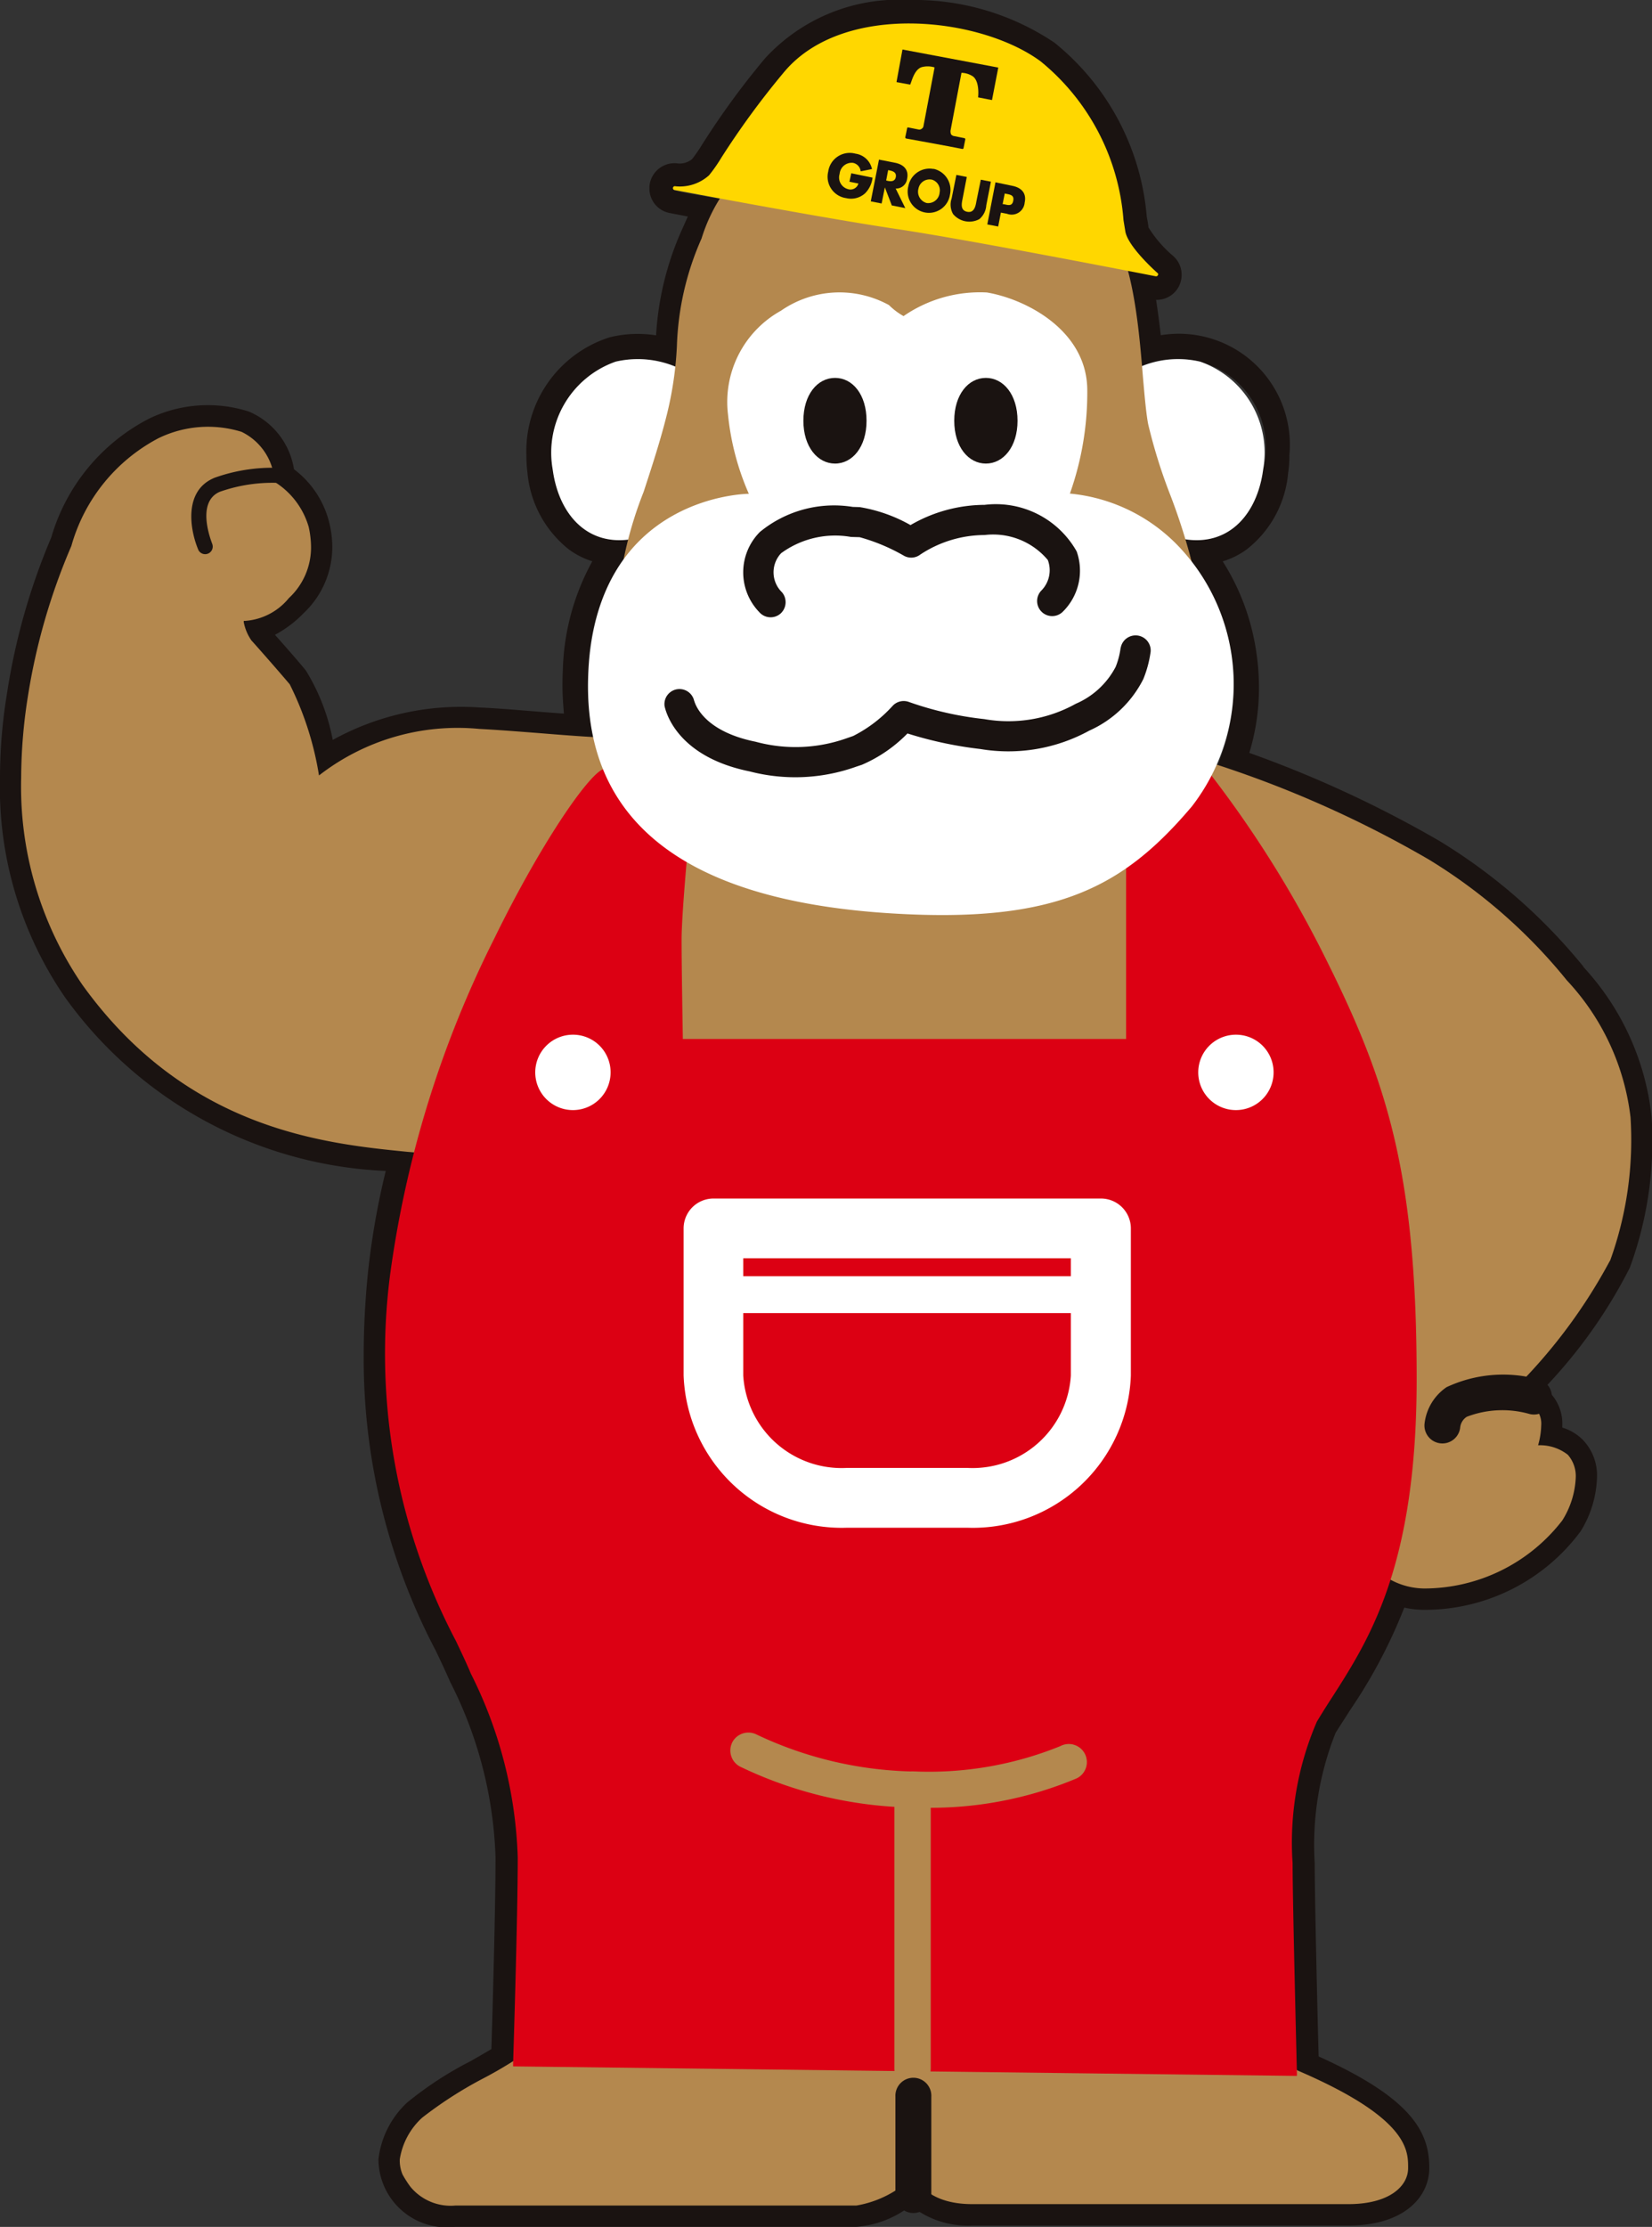 <svg xmlns="http://www.w3.org/2000/svg" width="47.537" height="64.039" viewBox="0 0 47.537 64.039">
  <rect x="0" y="0" width="47.537" height="64.039" fill="#333333" stroke="none"/>
  <g id="グループ_119" data-name="グループ 119" transform="translate(-33.708 -4451)">
    <path id="パス_39" data-name="パス 39" d="M45.571,27.806a16.154,16.154,0,0,0-4.144-3.619,33,33,0,0,0-5.478-2.536,6.37,6.37,0,0,0,.278-1.873,6.82,6.82,0,0,0-.1-1.173,6.625,6.625,0,0,0-.943-2.462,2.282,2.282,0,0,0,.683-.338,3.132,3.132,0,0,0,1.2-2.209,2.971,2.971,0,0,0,.035-.5,3.195,3.195,0,0,0-3.7-3.456c-.039-.336-.083-.679-.135-1.017a.716.716,0,0,0,.662-.4.725.725,0,0,0,.073-.322.717.717,0,0,0-.245-.541,3.472,3.472,0,0,1-.71-.822c0-.06-.048-.3-.048-.3a7.189,7.189,0,0,0-2.657-5.011A7.237,7.237,0,0,0,26.171,0a5.218,5.218,0,0,0-4.154,1.675,22.933,22.933,0,0,0-1.832,2.512,4.7,4.7,0,0,1-.269.388A.567.567,0,0,1,19.5,4.7l.008,0a.724.724,0,0,0-.813.6.677.677,0,0,0-.008.117.716.716,0,0,0,.585.709s.28.055.521.1c-.057.125-.114.257-.175.39a8.626,8.626,0,0,0-.739,3.028,3.367,3.367,0,0,0-1.332.055,3.438,3.438,0,0,0-2.4,3.4,4.154,4.154,0,0,0,.031.5,3.176,3.176,0,0,0,1.183,2.194,2.263,2.263,0,0,0,.683.348,6.835,6.835,0,0,0-.848,3.121c-.008.155-.011.309-.011.459,0,.274.022.541.041.8-.238-.016-.478-.035-.717-.054-.587-.046-1.2-.1-1.7-.121a7.639,7.639,0,0,0-4.234.932A5.909,5.909,0,0,0,8.8,19.28c-.26-.317-.645-.751-.888-1.025a3.3,3.3,0,0,0,.826-.623,2.616,2.616,0,0,0,.824-1.894,2.947,2.947,0,0,0-.093-.73,2.738,2.738,0,0,0-1.009-1.513,2.171,2.171,0,0,0-1.3-1.66,3.88,3.88,0,0,0-2.863.2,5.6,5.6,0,0,0-2.822,3.421A18.672,18.672,0,0,0,.2,19.949,14.93,14.93,0,0,0,0,22.364a10.634,10.634,0,0,0,1.874,6.32A11.991,11.991,0,0,0,11.1,33.673a22.2,22.2,0,0,0-.514,2.943c-.083.834-.12,1.613-.12,2.339a18,18,0,0,0,2.074,8.515c.156.326.3.634.419.907a11.923,11.923,0,0,1,1.3,5.031c0,1.47-.086,4.449-.119,5.517-.191.115-.394.23-.592.344a10.214,10.214,0,0,0-1.833,1.195,2.637,2.637,0,0,0-.825,1.629v0a1.967,1.967,0,0,0,2.21,1.944H24.639a2.9,2.9,0,0,0,1.569-.609A2.622,2.622,0,0,0,27.979,64H38.8c1.612,0,2.328-.83,2.328-1.651v-.02c0-1.053-.555-2.007-3.184-3.192-.034-1.24-.113-4.631-.113-5.561a8.705,8.705,0,0,1,.6-3.741c.133-.218.28-.435.426-.669a14.836,14.836,0,0,0,1.552-2.936,2.687,2.687,0,0,0,.565.064,5.58,5.58,0,0,0,4.508-2.257,3.107,3.107,0,0,0,.472-1.545,1.472,1.472,0,0,0-.414-1.093,1.4,1.4,0,0,0-.584-.346c0-.019,0-.034,0-.057a1.282,1.282,0,0,0-.339-.927,2.334,2.334,0,0,0-.176-.154,14.4,14.4,0,0,0,2.457-3.458,10.575,10.575,0,0,0,.628-4.328,7.516,7.516,0,0,0-1.966-4.325m.656,8.411A15.488,15.488,0,0,1,43.673,39.7a.732.732,0,0,0-.2.565,1.207,1.207,0,0,1,.646.321c.276.281,0,1.087,0,1.087a1.44,1.44,0,0,1,.92.241c.282.284.3.966-.176,1.759a4.9,4.9,0,0,1-3.882,1.9,1.888,1.888,0,0,1-1.006-.281,16.111,16.111,0,0,1-2.15,4.173,8.865,8.865,0,0,0-.718,4.114c0,1.16.129,6.037.129,6.037,3.221,1.369,3.18,2.255,3.18,2.736s-.527.929-1.612.929H27.979c-1.45,0-1.627-.908-1.627-.908a3.312,3.312,0,0,1-1.713.946H13.1a1.477,1.477,0,0,1-1.422-.877c-.188-.414.158-1.071.548-1.466a25.485,25.485,0,0,1,2.621-1.633c0-.037.135-4.107.135-5.934a12.725,12.725,0,0,0-1.353-5.318c-.868-2.026-2.95-5.113-2.323-11.4a23.246,23.246,0,0,1,.7-3.652c-2.339-.238-6.449-.492-9.543-4.777-3.721-5.172-.306-12.522-.306-12.522,1.278-3.608,3.911-3.549,4.757-3.226a1.621,1.621,0,0,1,.88,1.4,2.14,2.14,0,0,1,.983,1.265,1.913,1.913,0,0,1-.54,1.941,2.294,2.294,0,0,1-1.183.62c-.462.148.247.817.247.817s.553.707.952,1.187a10.35,10.35,0,0,1,.866,2.764,6.185,6.185,0,0,1,4.665-1.44c.97.049,2.3.179,3.313.235a7.2,7.2,0,0,1-.163-2.006A5.686,5.686,0,0,1,18.1,15.88c.031-.128.066-.251.106-.383-1.309.233-2.129-.714-2.3-2a2.772,2.772,0,0,1,1.813-3.1,2.813,2.813,0,0,1,1.819.186A9.544,9.544,0,0,1,20.29,6.9c.1-.244.21-.485.325-.722.073-.143.322-.42.058-.467-.8-.143-1.428-.224-1.264-.292a1.791,1.791,0,0,0,1.091-.4,34.575,34.575,0,0,1,2.078-2.886C24.213.146,28.088.469,29.911,1.81c2.079,1.535,2.251,3.924,2.421,4.872a1.545,1.545,0,0,0,.42.693,3.326,3.326,0,0,0,.284.3c.091.1.283.22.03.188-.171-.019-.772-.265-.69.055a17.474,17.474,0,0,1,.379,2.657A2.552,2.552,0,0,1,36.347,13.5c-.174,1.306-1.018,2.259-2.358,1.989.044.148.089.3.132.443A5.9,5.9,0,0,1,35,22.088a32.488,32.488,0,0,1,6.061,2.723c2.854,1.69,5.751,5.068,5.751,7.32a10.013,10.013,0,0,1-.583,4.086" transform="translate(33.708 4451)" fill="#1a1311"/>
    <path id="パス_40" data-name="パス 40" d="M19.009,15.233c-1.771.844-2.9-.2-3.105-1.733a2.773,2.773,0,0,1,1.813-3.1,2.817,2.817,0,0,1,2.232.424Z" transform="translate(33.708 4451)" fill="#fff"/>
    <path id="パス_41" data-name="パス 41" d="M33.248,15.233c1.77.844,2.9-.2,3.1-1.733a2.771,2.771,0,0,0-1.812-3.1,2.814,2.814,0,0,0-2.23.424Z" transform="translate(33.708 4451)" fill="#fff"/>
    <path id="パス_42" data-name="パス 42" d="M46.331,36.255a10.21,10.21,0,0,0,.588-4.124,6.944,6.944,0,0,0-1.832-3.939,15.445,15.445,0,0,0-3.974-3.476A31.562,31.562,0,0,0,33,21.408a17.537,17.537,0,0,0,1.358-4.743,1.483,1.483,0,0,0-.032-.372,17.607,17.607,0,0,0-.651-2.06,15.378,15.378,0,0,1-.637-2.04c-.058-.309-.1-.786-.148-1.334-.131-1.6-.314-3.783-1.249-4.718C30.4,4.905,24.184,3.605,23.92,3.551a.1.1,0,0,0-.056,0,4.809,4.809,0,0,0-3.676,3.306,8.242,8.242,0,0,0-.71,3.094,10.156,10.156,0,0,1-.29,1.976c-.189.759-.433,1.5-.667,2.217a11.307,11.307,0,0,0-.748,3.1,4.983,4.983,0,0,0,.5,1.623c.342.808.688,1.644.416,2.055a.958.958,0,0,1-.834.3c-.6,0-1.5-.072-2.383-.143-.577-.045-1.185-.092-1.684-.118A6.5,6.5,0,0,0,9.179,22.3a9.021,9.021,0,0,0-.842-2.622c-.387-.457-1.035-1.19-1.1-1.258a1.376,1.376,0,0,1-.224-.533c0-.015,0-.026.006-.032a.085.085,0,0,1,.033,0,1.786,1.786,0,0,0,1.259-.654,1.983,1.983,0,0,0,.639-1.461,2.75,2.75,0,0,0-.066-.583,2.265,2.265,0,0,0-.983-1.3,1.688,1.688,0,0,0-.951-1.439,3.261,3.261,0,0,0-2.391.184,5.035,5.035,0,0,0-2.506,3.1A17.957,17.957,0,0,0,.8,20.042a15.159,15.159,0,0,0-.191,2.32,10.078,10.078,0,0,0,1.764,5.962c3,4.169,6.977,4.563,9.357,4.8a11.741,11.741,0,0,1,1.392.192c.329.663,4.193,8.624,4.721,13.9.063.646.1,1.282.1,1.9a23.375,23.375,0,0,1-.732,5.663,12.251,12.251,0,0,1-1.482,3.815A11.965,11.965,0,0,1,13.846,59.8a11.617,11.617,0,0,0-1.7,1.1,2.044,2.044,0,0,0-.642,1.194v0a1.029,1.029,0,0,0,.079.437,3.178,3.178,0,0,0,.219.344,1.5,1.5,0,0,0,1.3.55H24.64a3.061,3.061,0,0,0,1.665-.863c.131.284.533.822,1.674.822H38.8c1.185,0,1.719-.519,1.719-1.034v-.035c0-.509-.042-1.431-3.2-2.782-.211-.558-2.532-6.83-2.532-10.934,0-1.446.291-2.622,1.059-3.182,1.835-1.34,2.652-1.345,2.972-1.226a.482.482,0,0,1,.32.317.117.117,0,0,1,.005.02,2.082,2.082,0,0,0,1.833,1.152,5.027,5.027,0,0,0,3.979-1.956,2.5,2.5,0,0,0,.387-1.219.93.93,0,0,0-.227-.67,1.294,1.294,0,0,0-.856-.273,2.239,2.239,0,0,0,.09-.569.66.66,0,0,0-.16-.488,1.276,1.276,0,0,0-.613-.335.625.625,0,0,1,.17-.4,15.482,15.482,0,0,0,2.582-3.518" transform="translate(33.708 4451)" fill="#b4884e"/>
    <path id="パス_43" data-name="パス 43" d="M38.276,27.829a31.879,31.879,0,0,0-3.77-5.978.305.305,0,0,0-.218-.076c-.556.024-1.733,1.376-1.865,1.533l-.019.021v6.55H19.649c-.006-.381-.036-2.08-.036-2.862,0-.866.277-3.662.28-3.691l0-.039-1.678-1.511-.858.342c-.451.181-1.82,2.182-3.135,4.874a30.651,30.651,0,0,0-3,9.69,17.735,17.735,0,0,0,1.9,10.512c.156.33.306.642.426.932a12.605,12.605,0,0,1,1.35,5.282c0,1.813-.133,5.891-.133,5.934l0,.081,22.554.274v-.085c0-.048-.124-4.888-.124-6.034a8.764,8.764,0,0,1,.7-4.072c.138-.227.278-.452.431-.687,1.084-1.688,2.439-3.8,2.439-9.155,0-5.764-.8-8.407-2.488-11.835" transform="translate(33.708 4451)" fill="#dc0013"/>
    <path id="パス_44" data-name="パス 44" d="M26,9.09a3.87,3.87,0,0,1,2.4-.679c1.136.193,2.887,1.1,2.887,2.817a8.684,8.684,0,0,1-.5,2.966,4.972,4.972,0,0,1,3.2,1.594,5.743,5.743,0,0,1,.311,7.4c-1.975,2.335-3.919,3.37-8.649,3.078s-8.975-1.879-8.718-6.966,4.617-5.1,4.617-5.1a7.51,7.51,0,0,1-.6-2.285,3,3,0,0,1,1.525-2.98,2.958,2.958,0,0,1,3.107-.162A1.937,1.937,0,0,0,26,9.09" transform="translate(33.708 4451)" fill="#fff"/>
    <path id="パス_45" data-name="パス 45" d="M21.074,50.1a.523.523,0,0,0,.217.7,11.878,11.878,0,0,0,5.128,1.181,10.862,10.862,0,0,0,4.56-.839.52.52,0,1,0-.467-.929,10.059,10.059,0,0,1-4.093.732,11,11,0,0,1-4.639-1.061.524.524,0,0,0-.706.215" transform="translate(33.708 4451)" fill="#b4884e"/>
    <path id="パス_46" data-name="パス 46" d="M25.736,51.462v8.02a.523.523,0,1,0,1.046,0v-8.02a.523.523,0,0,0-1.046,0" transform="translate(33.708 4451)" fill="#b4884e"/>
    <path id="パス_47" data-name="パス 47" d="M20.534,34.466a.86.86,0,0,0-.863.859v4.23a4.552,4.552,0,0,0,4.7,4.378h3.47a4.549,4.549,0,0,0,4.7-4.378v-4.23a.861.861,0,0,0-.86-.859Zm10.28,1.718v3.371a2.833,2.833,0,0,1-2.977,2.658h-3.47a2.835,2.835,0,0,1-2.98-2.658V36.184Z" transform="translate(33.708 4451)" fill="#fff"/>
    <path id="パス_48" data-name="パス 48" d="M20.572,36.7a.531.531,0,0,0,0,1.061H31.655a.531.531,0,0,0,0-1.061Z" transform="translate(33.708 4451)" fill="#fff"/>
    <path id="パス_49" data-name="パス 49" d="M17.57,30.839a1.084,1.084,0,1,1-1.081-1.084,1.08,1.08,0,0,1,1.081,1.084" transform="translate(33.708 4451)" fill="#fff"/>
    <path id="パス_50" data-name="パス 50" d="M36.648,30.843a1.084,1.084,0,1,1-1.083-1.088,1.081,1.081,0,0,1,1.083,1.088" transform="translate(33.708 4451)" fill="#fff"/>
    <path id="パス_51" data-name="パス 51" d="M33.308,7.851c-.01-.007-.843-.743-.925-1.19l-.054-.329a6.518,6.518,0,0,0-2.385-4.568c-1.746-1.288-5.712-1.725-7.4.33a23.584,23.584,0,0,0-1.791,2.447,4.382,4.382,0,0,1-.35.5,1.255,1.255,0,0,1-.966.316.056.056,0,1,0-.023.109c.043.005,4.228.8,6.363,1.116s7.429,1.353,7.483,1.364a.059.059,0,0,0,.059-.032.046.046,0,0,0-.011-.063" transform="translate(33.708 4451)" fill="gold"/>
    <path id="パス_52" data-name="パス 52" d="M29.28,12.1c0,.755-.412,1.231-.911,1.231s-.91-.476-.91-1.231.407-1.233.91-1.233.911.479.911,1.233" transform="translate(33.708 4451)" fill="#1a1311"/>
    <path id="パス_53" data-name="パス 53" d="M24.935,12.1c0,.755-.408,1.231-.906,1.231s-.911-.476-.911-1.231.406-1.233.911-1.233.906.479.906,1.233" transform="translate(33.708 4451)" fill="#1a1311"/>
    <path id="パス_54" data-name="パス 54" d="M26.2,15.1a4.419,4.419,0,0,0-1.462-.517l-.2-.006a3.364,3.364,0,0,0-2.671.72,1.646,1.646,0,0,0-.016,2.309.433.433,0,0,0,.611.037.441.441,0,0,0,.039-.612.8.8,0,0,1-.023-1.123,2.633,2.633,0,0,1,2.01-.467l.248.007a5.458,5.458,0,0,1,1.283.538.431.431,0,0,0,.465-.04,3.37,3.37,0,0,1,1.848-.56,2.052,2.052,0,0,1,1.819.718.831.831,0,0,1-.179.872.433.433,0,1,0,.61.616,1.658,1.658,0,0,0,.4-1.734,2.669,2.669,0,0,0-2.65-1.34A4.272,4.272,0,0,0,26.2,15.1" transform="translate(33.708 4451)" fill="#1a1311"/>
    <path id="パス_55" data-name="パス 55" d="M32.246,18.629a2.223,2.223,0,0,1-.142.547,2.328,2.328,0,0,1-1.147,1.062,3.993,3.993,0,0,1-2.635.441,9.568,9.568,0,0,1-2.163-.491.434.434,0,0,0-.47.107,3.906,3.906,0,0,1-1.139.87l-.19.066a4.385,4.385,0,0,1-2.613.1c-1.563-.314-1.756-1.143-1.77-1.175l0,.008a.433.433,0,0,0-.854.141c.015.056.267,1.437,2.451,1.879a5.206,5.206,0,0,0,3.065-.137l.165-.055a4.092,4.092,0,0,0,1.309-.9,11.249,11.249,0,0,0,2.1.448,4.848,4.848,0,0,0,3.133-.53A3.2,3.2,0,0,0,32.9,19.527a3.23,3.23,0,0,0,.211-.793.435.435,0,0,0-.863-.1" transform="translate(33.708 4451)" fill="#1a1311"/>
    <path id="パス_56" data-name="パス 56" d="M6.152,13.749c-.887.381-.678,1.516-.444,2.066a.218.218,0,0,0,.4-.172c0-.012-.5-1.191.215-1.5a4.559,4.559,0,0,1,1.985-.235.223.223,0,0,0,.258-.186.22.22,0,0,0-.188-.242,4.949,4.949,0,0,0-2.226.267" transform="translate(33.708 4451)" fill="#1a1311"/>
    <path id="パス_57" data-name="パス 57" d="M41.625,39.891a1.47,1.47,0,0,0-.631,1.03.516.516,0,0,0,1.022.144.418.418,0,0,1,.192-.323,2.861,2.861,0,0,1,1.812-.078.517.517,0,0,0,.621-.38.511.511,0,0,0-.38-.62,3.845,3.845,0,0,0-2.636.227" transform="translate(33.708 4451)" fill="#1a1311"/>
    <path id="パス_58" data-name="パス 58" d="M25.766,60.29V63.1a.517.517,0,1,0,1.033,0V60.29a.517.517,0,1,0-1.033,0" transform="translate(33.708 4451)" fill="#1a1311"/>
    <path id="パス_59" data-name="パス 59" d="M25.969,1.424l-.172.937.393.072c.038-.062.109-.426.327-.5a.661.661,0,0,1,.376.006L26.57,3.643a.122.122,0,0,1-.051.062.106.106,0,0,1-.079.021l-.305-.061a.027.027,0,0,0-.033.028l-.052.252a.035.035,0,0,0,.028.039l.419.076.771.142.425.082a.031.031,0,0,0,.033-.023l.051-.253a.034.034,0,0,0-.029-.036l-.315-.063a.149.149,0,0,1-.067-.047.25.25,0,0,1-.014-.106l.315-1.662A.618.618,0,0,1,28,2.2c.2.158.145.6.145.6l.4.078.181-.935Z" transform="translate(33.708 4451)" fill="#1a1311"/>
    <path id="パス_60" data-name="パス 60" d="M25.108,5.108a.758.758,0,0,1-.214.45.6.6,0,0,1-.543.14.62.62,0,0,1-.519-.762.626.626,0,0,1,.785-.517.565.565,0,0,1,.475.443l-.326.065a.274.274,0,0,0-.223-.244A.348.348,0,0,0,24.161,5a.347.347,0,0,0,.24.439.237.237,0,0,0,.3-.161l-.258-.052.052-.243Z" transform="translate(33.708 4451)" fill="#1a1311"/>
    <path id="パス_61" data-name="パス 61" d="M25.557,4.892l.033.007c.106.02.212.059.187.193s-.147.129-.243.107L25.5,5.19Zm.22.53a.319.319,0,0,0,.326-.285c.053-.259-.105-.405-.337-.454l-.473-.093-.236,1.2.312.062.093-.464,0,0,.2.52.388.077-.279-.568" transform="translate(33.708 4451)" fill="#1a1311"/>
    <path id="パス_62" data-name="パス 62" d="M26.8,5.162a.319.319,0,0,1,.238.376.33.33,0,0,1-.374.3.337.337,0,0,1-.234-.418.324.324,0,0,1,.37-.256m.059-.305a.62.62,0,0,0-.722.5.612.612,0,1,0,1.2.231.62.62,0,0,0-.474-.735" transform="translate(33.708 4451)" fill="#1a1311"/>
    <path id="パス_63" data-name="パス 63" d="M28.514,5.224l-.133.678a.565.565,0,0,1-.2.4.611.611,0,0,1-.756-.147.543.543,0,0,1-.041-.448l.136-.677.3.059-.123.635c-.032.153-.057.327.133.366s.239-.134.264-.289l.129-.633Z" transform="translate(33.708 4451)" fill="#1a1311"/>
    <path id="パス_64" data-name="パス 64" d="M28.912,5.564l.053.012c.121.023.222.045.191.2s-.139.125-.25.1l-.055-.007Zm-.5.89.311.06.078-.4.177.034a.375.375,0,0,0,.507-.323c.061-.276-.1-.432-.359-.482l-.481-.1-.233,1.2" transform="translate(33.708 4451)" fill="#1a1311"/>
  </g>
</svg>
